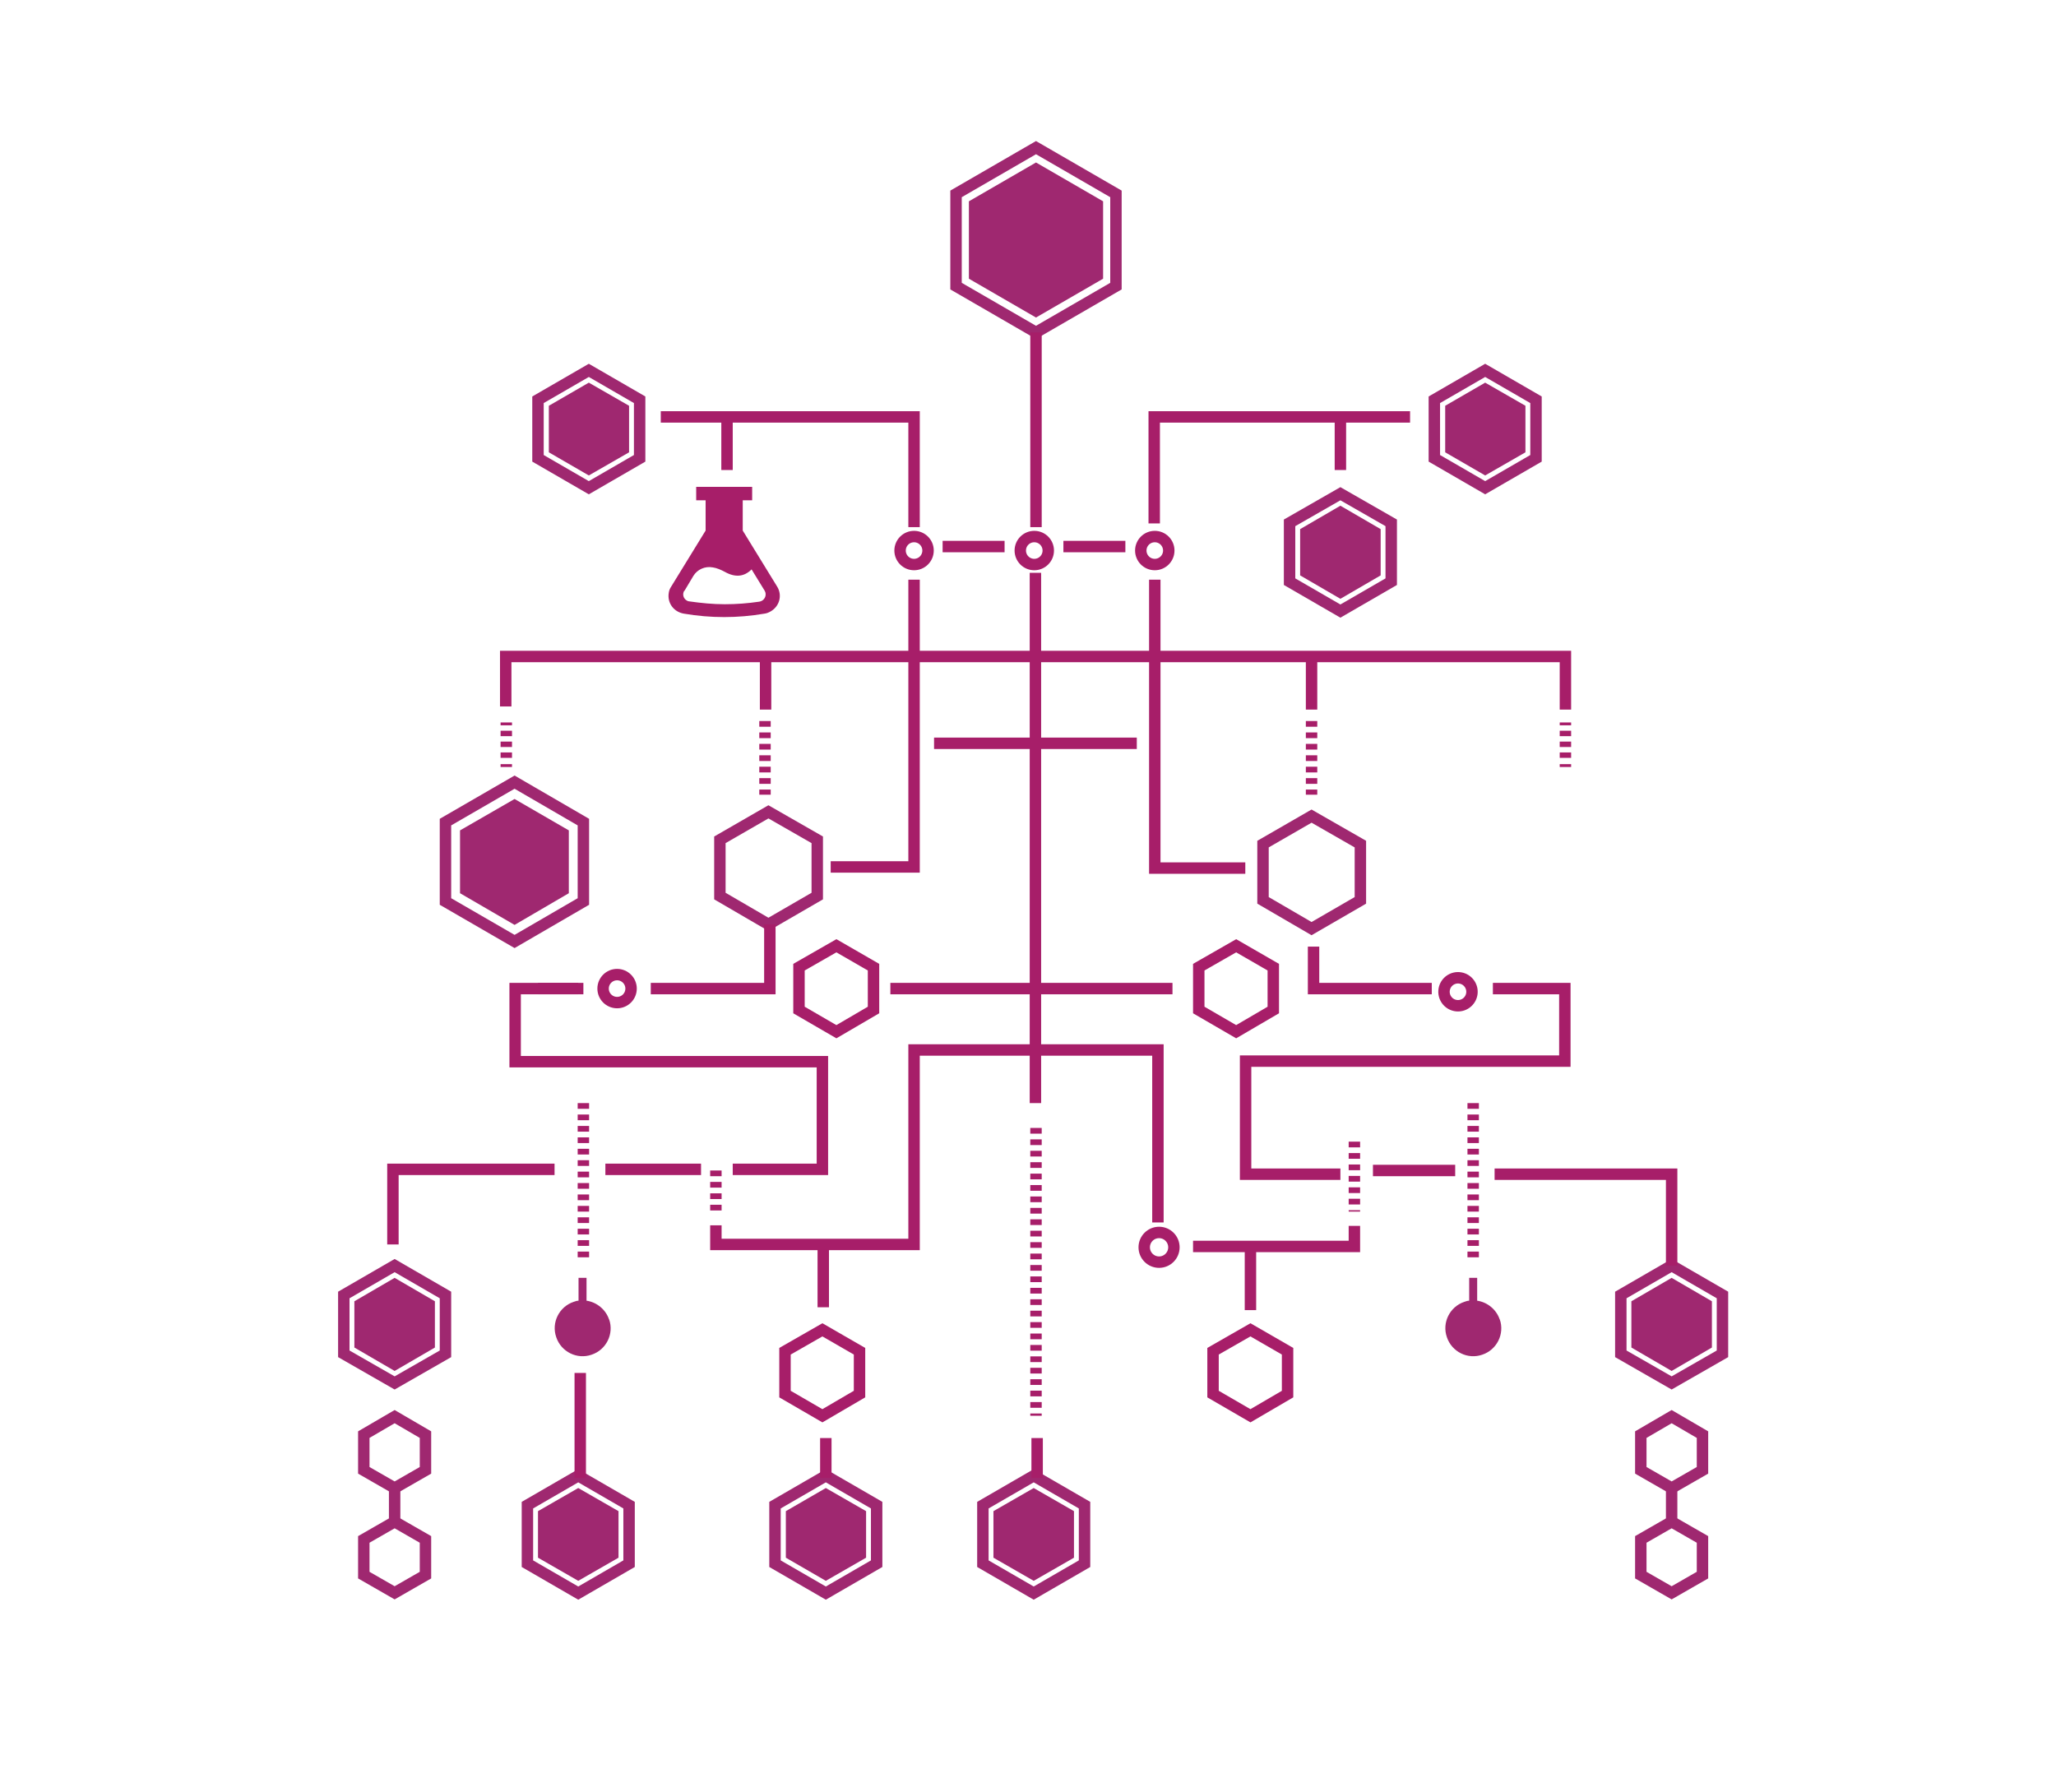 <?xml version="1.0" encoding="UTF-8"?>
<svg id="Layer_1" xmlns="http://www.w3.org/2000/svg" version="1.1" viewBox="0 0 720 627.5">
  <!-- Generator: Adobe Illustrator 29.1.0, SVG Export Plug-In . SVG Version: 2.1.0 Build 142)  -->
  <defs>
    <style>
      .st0 {
        stroke-dasharray: 1.9 1.9;
      }

      .st0, .st1, .st2 {
        stroke: #a71e69;
      }

      .st0, .st1, .st2, .st3 {
        fill: none;
        stroke-miterlimit: 10;
        stroke-width: 4px;
      }

      .st4 {
        fill: #9f2870;
      }

      .st5 {
        fill: #a71e69;
        fill-rule: evenodd;
      }

      .st2 {
        stroke-dasharray: 2 2;
      }

      .st3 {
        stroke: #9f2870;
      }
    </style>
  </defs>
  <g>
    <polygon class="st3" points="390.8 100.2 390.8 67.9 362.8 51.7 334.8 67.9 334.8 100.2 362.8 116.4 390.8 100.2"/>
    <polygon class="st4" points="386.3 97.6 386.3 70.5 362.8 56.9 339.3 70.5 339.3 97.6 362.8 111.2 386.3 97.6"/>
  </g>
  <g>
    <polygon class="st3" points="224 160.5 224 140 206.2 129.7 188.4 140 188.4 160.5 206.2 170.8 224 160.5"/>
    <polygon class="st4" points="220.3 158.4 220.3 142.1 206.2 134 192.2 142.1 192.2 158.4 206.2 166.5 220.3 158.4"/>
  </g>
  <g>
    <polygon class="st3" points="204.3 315.7 204.3 287.9 180.2 273.9 156 287.9 156 315.7 180.2 329.7 204.3 315.7"/>
    <polygon class="st4" points="199.2 312.8 199.2 290.8 180.2 279.8 161.1 290.8 161.1 312.8 180.2 323.9 199.2 312.8"/>
  </g>
  <g>
    <polygon class="st3" points="487.2 203.7 487.2 183.1 469.4 172.9 451.6 183.1 451.6 203.7 469.4 214 487.2 203.7"/>
    <polygon class="st4" points="483.5 201.5 483.5 185.3 469.4 177.1 455.3 185.3 455.3 201.5 469.4 209.7 483.5 201.5"/>
  </g>
  <g>
    <polygon class="st3" points="537.9 160.5 537.9 140 520.1 129.7 502.3 140 502.3 160.5 520.1 170.8 537.9 160.5"/>
    <polygon class="st4" points="534.2 158.4 534.2 142.1 520.1 134 506.1 142.1 506.1 158.4 520.1 166.5 534.2 158.4"/>
  </g>
  <g>
    <polygon class="st3" points="603.2 474.1 603.2 453.5 585.4 443.2 567.6 453.5 567.6 474.1 585.4 484.3 603.2 474.1"/>
    <polygon class="st4" points="599.5 471.9 599.5 455.7 585.4 447.5 571.3 455.7 571.3 471.9 585.4 480.1 599.5 471.9"/>
  </g>
  <g>
    <polygon class="st3" points="156 474.1 156 453.5 138.2 443.2 120.4 453.5 120.4 474.1 138.2 484.3 156 474.1"/>
    <polygon class="st4" points="152.3 471.9 152.3 455.7 138.2 447.5 124.1 455.7 124.1 471.9 138.2 480.1 152.3 471.9"/>
  </g>
  <g>
    <polygon class="st3" points="220.3 547.6 220.3 527.1 202.5 516.8 184.7 527.1 184.7 547.6 202.5 557.9 220.3 547.6"/>
    <polygon class="st4" points="216.6 545.5 216.6 529.2 202.5 521.1 188.4 529.2 188.4 545.5 202.5 553.6 216.6 545.5"/>
  </g>
  <g>
    <polygon class="st3" points="307 547.6 307 527.1 289.2 516.8 271.4 527.1 271.4 547.6 289.2 557.9 307 547.6"/>
    <polygon class="st4" points="303.3 545.5 303.3 529.2 289.2 521.1 275.2 529.2 275.2 545.5 289.2 553.6 303.3 545.5"/>
  </g>
  <g>
    <polygon class="st3" points="379.8 547.6 379.8 527.1 362 516.8 344.2 527.1 344.2 547.6 362 557.9 379.8 547.6"/>
    <polygon class="st4" points="376.1 545.5 376.1 529.2 362 521.1 347.9 529.2 347.9 545.5 362 553.6 376.1 545.5"/>
  </g>
  <polygon class="st3" points="286.2 313.8 286.2 294.1 269.1 284.3 252.1 294.1 252.1 313.8 269.1 323.7 286.2 313.8"/>
  <polygon class="st3" points="476.4 315.3 476.4 295.6 459.3 285.8 442.3 295.6 442.3 315.3 459.3 325.2 476.4 315.3"/>
  <g>
    <polygon class="st3" points="149 514.9 149 502.4 138.2 496.1 127.4 502.4 127.4 514.9 138.2 521.1 149 514.9"/>
    <polygon class="st3" points="149 551.6 149 539.1 138.2 532.9 127.4 539.1 127.4 551.6 138.2 557.8 149 551.6"/>
    <line class="st3" x1="138.2" y1="521.1" x2="138.2" y2="532.9"/>
  </g>
  <g>
    <polygon class="st3" points="596.2 514.9 596.2 502.4 585.4 496.1 574.6 502.4 574.6 514.9 585.4 521.1 596.2 514.9"/>
    <polygon class="st3" points="596.2 551.6 596.2 539.1 585.4 532.9 574.6 539.1 574.6 551.6 585.4 557.8 596.2 551.6"/>
    <line class="st3" x1="585.4" y1="521.1" x2="585.4" y2="532.9"/>
  </g>
  <path class="st4" d="M213.3,462.1c-1.2-3.6-4.4-6.1-7.9-6.6v-8h-2.8v8c-.6,0-1.1.2-1.7.4-5.1,1.7-7.9,7.3-6.1,12.4,1.7,5.1,7.3,7.9,12.4,6.1,5.1-1.7,7.9-7.3,6.1-12.4h0Z"/>
  <path class="st4" d="M525.2,462.1c-1.2-3.6-4.4-6.1-7.9-6.6v-8h-2.8v8c-.6,0-1.1.2-1.7.4-5.1,1.7-7.9,7.3-6.1,12.4,1.7,5.1,7.3,7.9,12.4,6.1,5.1-1.7,7.9-7.3,6.1-12.4h0Z"/>
  <path class="st5" d="M260.1,175.2v10.6l12.1,19.7c1.8,3,.8,6.8-2.3,8.6-.7.4-1.4.7-2.2.8-4.7.8-9.4,1.2-14.1,1.2s-9.4-.4-14.1-1.2c-3.6-.6-5.9-3.8-5.3-7.3.1-.8.4-1.5.8-2.1l12.1-19.7v-10.6h-3.3v-4.7h19.6v4.7h-3.3ZM239.6,206.9c-.7,1.2-.3,2.7.9,3.4.3.2.6.3.9.3,4.2.6,8.3,1,12.4,1s8-.3,12.1-.9c1.4-.2,2.4-1.5,2.2-2.9,0-.3-.2-.6-.3-.9l-4.6-7.5c-2.6,2.6-5.7,2.9-9.3.9-1.5-.8-2.9-1.4-4.3-1.6-2.7-.5-5.4.7-6.8,3l-3.1,5.2h0Z"/>
  <polyline class="st1" points="231.4 146 320.1 146 320.1 184.6"/>
  <line class="st1" x1="362.8" y1="116.4" x2="362.8" y2="184.6"/>
  <polyline class="st1" points="493.8 146 404.2 146 404.2 183.3"/>
  <line class="st1" x1="254.6" y1="164.6" x2="254.6" y2="146"/>
  <line class="st1" x1="469.4" y1="164.6" x2="469.4" y2="146"/>
  <polyline class="st1" points="177.1 247.4 177.1 229.9 548.2 229.9 548.2 248.5"/>
  <line class="st1" x1="362.6" y1="200.6" x2="362.6" y2="386.3"/>
  <line class="st1" x1="330.1" y1="191.4" x2="351.8" y2="191.4"/>
  <line class="st1" x1="372.4" y1="191.4" x2="394.1" y2="191.4"/>
  <line class="st1" x1="327.1" y1="260.3" x2="398.1" y2="260.3"/>
  <line class="st1" x1="268.1" y1="229.9" x2="268.1" y2="248.5"/>
  <line class="st1" x1="459.3" y1="229.9" x2="459.3" y2="248.5"/>
  <polyline class="st1" points="290.9 303.6 320.1 303.6 320.1 203"/>
  <polyline class="st1" points="436.1 304 404.4 304 404.4 203"/>
  <line class="st1" x1="188.4" y1="346.2" x2="204.3" y2="346.2"/>
  <polyline class="st1" points="227.9 346.2 269.6 346.2 269.6 323.7"/>
  <line class="st1" x1="311.8" y1="346.2" x2="410.6" y2="346.2"/>
  <polyline class="st1" points="460 331.5 460 346.2 501.4 346.2"/>
  <polyline class="st1" points="522.8 346.2 548 346.2 548 371.6 436.2 371.6 436.2 411.2 469.4 411.2"/>
  <polyline class="st1" points="137.6 435.8 137.6 409.5 194.2 409.5"/>
  <line class="st1" x1="212" y1="409.5" x2="245.5" y2="409.5"/>
  <polyline class="st1" points="256.6 409.5 288 409.5 288 371.8 180.4 371.8 180.4 346.2 202.5 346.2"/>
  <polyline class="st1" points="250.7 429.1 250.7 435.8 320.1 435.8 320.1 367.7 405.5 367.7 405.5 428.1"/>
  <line class="st1" x1="480.8" y1="409.9" x2="509.6" y2="409.9"/>
  <polyline class="st1" points="523.4 411.2 585.4 411.2 585.4 443.2"/>
  <polyline class="st1" points="417.8 436.5 474.3 436.5 474.3 429.3"/>
  <line class="st1" x1="288.3" y1="436.1" x2="288.3" y2="457.8"/>
  <line class="st1" x1="437.9" y1="436.5" x2="437.9" y2="458.8"/>
  <g>
    <line class="st1" x1="177.3" y1="253" x2="177.3" y2="254"/>
    <line class="st0" x1="177.3" y1="255.9" x2="177.3" y2="266.6"/>
    <line class="st1" x1="177.3" y1="267.6" x2="177.3" y2="268.6"/>
  </g>
  <g>
    <line class="st1" x1="548.2" y1="253" x2="548.2" y2="254"/>
    <line class="st0" x1="548.2" y1="255.9" x2="548.2" y2="266.6"/>
    <line class="st1" x1="548.2" y1="267.6" x2="548.2" y2="268.6"/>
  </g>
  <line class="st2" x1="267.9" y1="252.5" x2="267.9" y2="278.3"/>
  <line class="st2" x1="459.3" y1="252.5" x2="459.3" y2="278.3"/>
  <line class="st2" x1="204.3" y1="386.3" x2="204.3" y2="440.6"/>
  <line class="st2" x1="362.8" y1="395" x2="362.8" y2="495.8"/>
  <line class="st2" x1="250.7" y1="409.9" x2="250.7" y2="424.3"/>
  <line class="st2" x1="515.9" y1="386.3" x2="515.9" y2="441.9"/>
  <line class="st2" x1="474.3" y1="399.8" x2="474.3" y2="424.3"/>
  <circle class="st1" cx="362.2" cy="192.8" r="4.9"/>
  <circle class="st1" cx="404.4" cy="192.8" r="4.9"/>
  <circle class="st1" cx="320.1" cy="192.8" r="4.9"/>
  <circle class="st1" cx="510.7" cy="347.4" r="4.9" transform="translate(86 795.9) rotate(-80.8)"/>
  <circle class="st1" cx="216.1" cy="346.2" r="4.9"/>
  <line class="st1" x1="203.2" y1="517.6" x2="203.2" y2="480.8"/>
  <line class="st1" x1="289.2" y1="517.6" x2="289.2" y2="503.6"/>
  <line class="st1" x1="363.2" y1="517.6" x2="363.2" y2="503.6"/>
  <circle class="st1" cx="405.9" cy="436.8" r="5.2"/>
  <polygon class="st1" points="301 488.2 301 473.2 288 465.7 274.9 473.2 274.9 488.2 288 495.8 301 488.2"/>
  <polygon class="st1" points="450.9 488.2 450.9 473.2 437.9 465.7 424.8 473.2 424.8 488.2 437.9 495.8 450.9 488.2"/>
  <polygon class="st1" points="445.9 353.7 445.9 338.7 432.9 331.2 419.8 338.7 419.8 353.7 432.9 361.3 445.9 353.7"/>
  <polygon class="st1" points="305.9 353.7 305.9 338.7 292.9 331.2 279.8 338.7 279.8 353.7 292.9 361.3 305.9 353.7"/>
</svg>